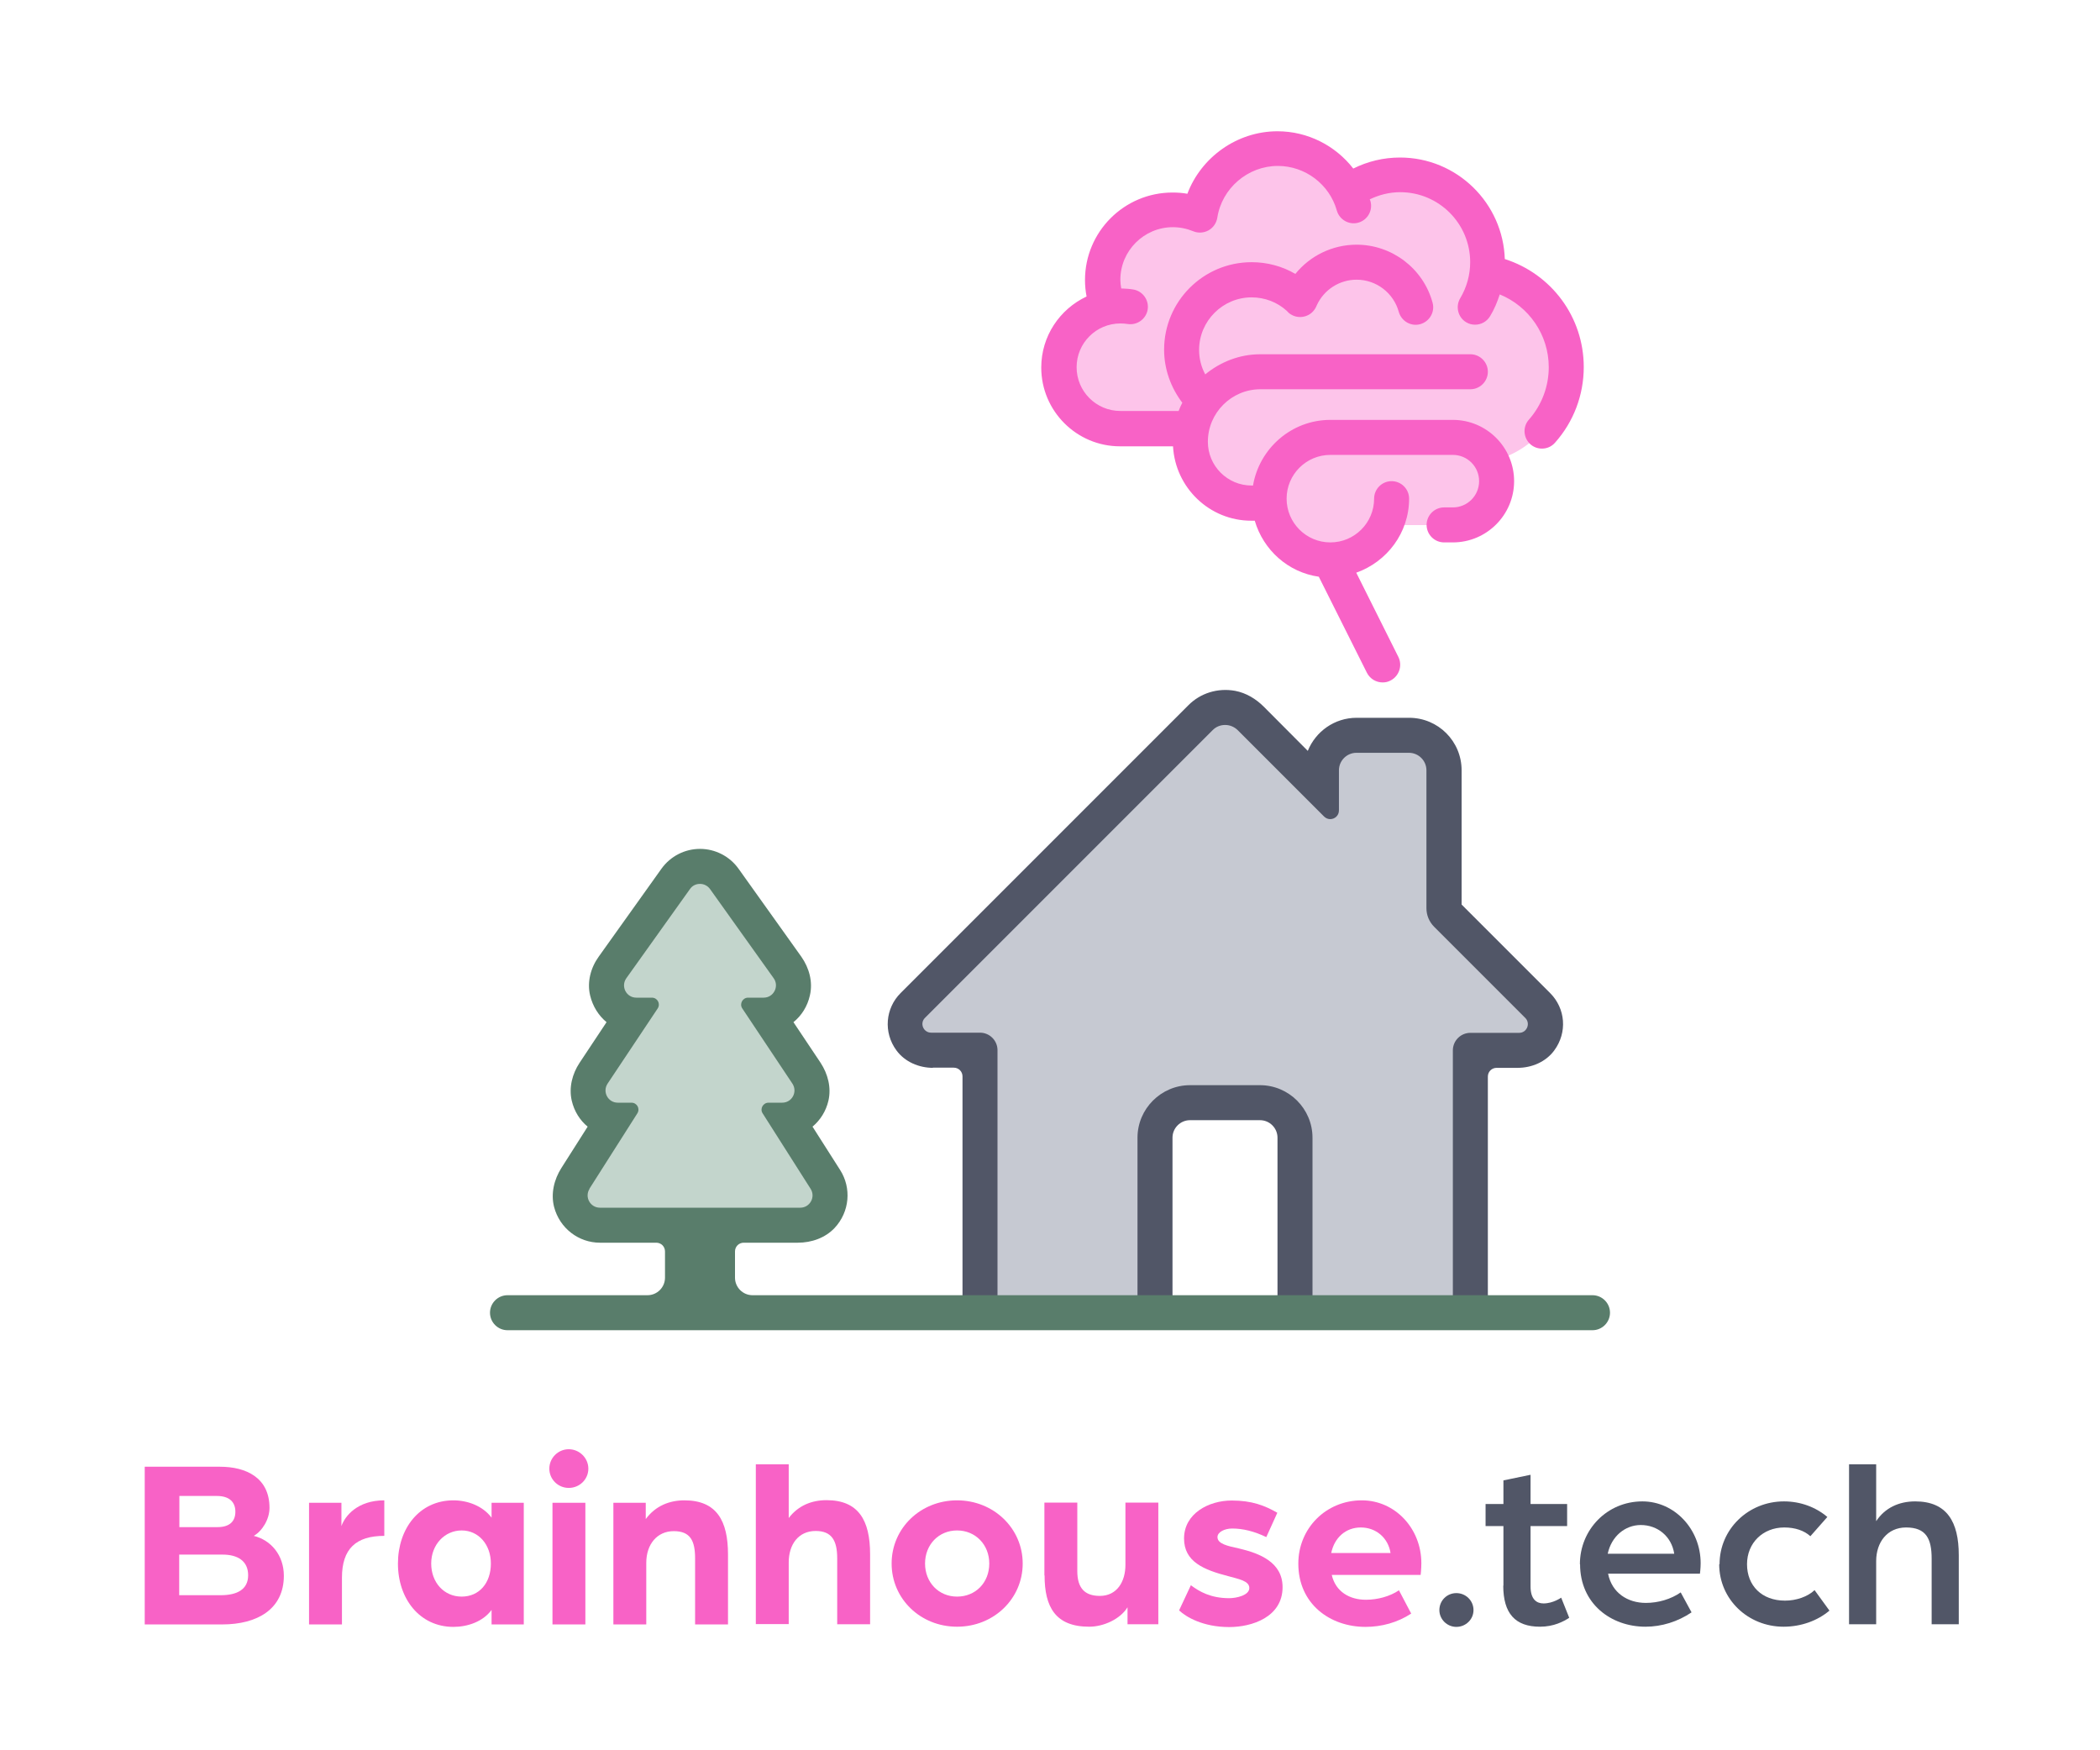 <?xml version="1.0" encoding="UTF-8"?>
<svg data-id="Logo" xmlns="http://www.w3.org/2000/svg" viewBox="0 0 120 100">
  <defs>
    <style>
      .cls-1 {
        fill: #f862c6;
      }

      .cls-2 {
        fill: #fdc4ea;
      }

      .cls-3 {
        fill: #c6c9d2;
      }

      .cls-4 {
        fill: #c3d5cc;
      }

      .cls-5 {
        fill: #597d6b;
      }

      .cls-6 {
        fill: #515667;
      }
    </style>
  </defs>
  <g id="Color">
    <g id="Text">
      <path class="cls-1" d="m8.28,83.8h4.29c1.5,0,2.83.63,2.83,2.35,0,.65-.41,1.32-.9,1.6.98.24,1.72,1.1,1.72,2.28,0,1.9-1.51,2.78-3.52,2.78h-4.43v-9.01Zm4.15,3.45c.69,0,1.02-.33,1.02-.88s-.34-.9-1.06-.9h-2.14v1.78h2.18Zm.18,3.89c.94,0,1.57-.33,1.57-1.14s-.59-1.18-1.46-1.18h-2.48v2.32h2.37Z"/>
      <path class="cls-1" d="m17.66,85.86h1.85v1.33c.2-.57.91-1.47,2.45-1.47v2.03c-1.62,0-2.42.74-2.42,2.39v2.67h-1.88v-6.95Z"/>
      <path class="cls-1" d="m22.74,89.33c0-2,1.23-3.61,3.17-3.61.81,0,1.68.32,2.18.99v-.85h1.84v6.95h-1.84v-.83c-.49.67-1.37.97-2.18.97-1.93,0-3.17-1.61-3.17-3.61Zm5.31,0c0-1.08-.7-1.89-1.67-1.89s-1.74.81-1.74,1.89.73,1.89,1.74,1.89,1.67-.78,1.67-1.89Z"/>
      <path class="cls-1" d="m31.39,83.91c0-.61.5-1.11,1.11-1.11s1.12.5,1.12,1.11-.5,1.1-1.12,1.1-1.11-.5-1.11-1.1Zm.18,1.95h1.88v6.95h-1.88v-6.95Z"/>
      <path class="cls-1" d="m35.07,85.86h1.83v.93c.56-.76,1.36-1.07,2.21-1.07,1.85,0,2.49,1.18,2.49,3.09v4h-1.88v-3.77c0-1.01-.27-1.56-1.22-1.56s-1.57.75-1.57,1.81v3.52h-1.88v-6.95Z"/>
      <path class="cls-1" d="m43.19,83.66h1.88v3.07c.55-.72,1.32-1.02,2.16-1.02,1.82,0,2.49,1.14,2.49,3.09v4h-1.88v-3.77c0-1.01-.31-1.56-1.23-1.56-1,0-1.54.79-1.54,1.79v3.53h-1.88v-9.15Z"/>
      <path class="cls-1" d="m50.95,89.33c0-2.02,1.65-3.61,3.74-3.61s3.75,1.6,3.75,3.61-1.65,3.61-3.75,3.61-3.74-1.6-3.74-3.61Zm5.58,0c0-1.08-.79-1.89-1.84-1.89s-1.83.81-1.83,1.89.78,1.89,1.83,1.89,1.84-.79,1.84-1.89Z"/>
      <path class="cls-1" d="m59.68,90.01v-4.16h1.88v3.91c0,.97.42,1.42,1.29,1.42.98,0,1.46-.82,1.46-1.77v-3.56h1.88v6.95h-1.76v-.97c-.42.68-1.37,1.11-2.19,1.11-1.93,0-2.55-1.13-2.55-2.93Z"/>
      <path class="cls-1" d="m67.38,92l.67-1.43c.48.36,1.13.74,2.19.74.43,0,1.15-.17,1.15-.58s-.6-.51-1.21-.68c-1.39-.36-2.52-.82-2.52-2.15,0-1.42,1.4-2.17,2.72-2.17,1.15,0,1.88.28,2.61.7l-.63,1.39c-.69-.33-1.33-.49-1.95-.49-.43,0-.84.2-.84.49,0,.39.59.51,1.23.65,1.19.28,2.49.79,2.49,2.21,0,1.71-1.75,2.28-3.05,2.28-1.5,0-2.47-.58-2.86-.95Z"/>
      <path class="cls-1" d="m74.19,89.33c0-2,1.57-3.61,3.63-3.61,1.9,0,3.4,1.61,3.4,3.59,0,.33-.04.67-.04.67h-5.08c.22.96,1.02,1.42,1.95,1.42.67,0,1.37-.19,1.89-.54l.7,1.33c-.78.51-1.69.76-2.61.76-2.04,0-3.84-1.32-3.84-3.61Zm5.27-.6c-.14-.88-.84-1.46-1.7-1.46s-1.51.58-1.69,1.46h3.39Z"/>
      <path class="cls-6" d="m82.25,91.99c0-.54.43-.97.97-.97s.98.43.98.97-.45.96-.98.96-.97-.43-.97-.96Z"/>
      <path class="cls-6" d="m85.91,90.6v-3.41h-1.02v-1.26h1.02v-1.35l1.55-.32v1.67h2.09v1.26h-2.09v3.45c0,.74.35.97.74.97.55,0,1.01-.33,1.01-.33l.46,1.15c-.32.21-.88.51-1.67.51-1.42,0-2.1-.76-2.1-2.35Z"/>
      <path class="cls-6" d="m90.28,89.37c0-1.97,1.55-3.59,3.57-3.59,1.85,0,3.33,1.6,3.33,3.53,0,.29-.04.6-.04.6h-5.25c.22,1.1,1.12,1.67,2.16,1.67.7,0,1.43-.21,1.99-.6l.62,1.14c-.78.53-1.71.82-2.63.82-1.97,0-3.74-1.31-3.74-3.57Zm5.39-.6c-.15-.99-.95-1.64-1.91-1.64-.9,0-1.68.65-1.89,1.64h3.8Z"/>
      <path class="cls-6" d="m98.26,89.37c0-2,1.64-3.59,3.68-3.59.95,0,1.82.33,2.48.89l-.97,1.1c-.35-.32-.87-.5-1.49-.5-1.22,0-2.13.88-2.13,2.1s.84,2.08,2.17,2.08c.64,0,1.29-.22,1.69-.6l.85,1.17c-.67.57-1.61.92-2.62.92-2.04,0-3.68-1.57-3.68-3.57Z"/>
      <path class="cls-6" d="m105.66,83.66h1.55v3.25c.5-.76,1.3-1.13,2.23-1.13,1.82,0,2.49,1.18,2.49,3.07v3.95h-1.55v-3.75c0-1.13-.31-1.78-1.46-1.78-1.08,0-1.71.85-1.71,1.92v3.61h-1.55v-9.15Z"/>
    </g>
    <g id="House_and_Tree" data-name="House and Tree">
      <g id="Fills">
        <path class="cls-3" d="m87.85,57.44l-5.21-5.21c-.09-.09-.15-.22-.15-.35v-7.88c0-1.1-.9-2-2-2h-3c-1.1,0-2,.9-2,2v1.09l-4.09-4.09c-.78-.78-2.05-.78-2.83,0l-16.44,16.44c-.43.43-.56,1.07-.32,1.63.23.56.78.93,1.39.93h2.79v15h10v-10c0-1.1.9-2,2-2h4c1.1,0,2,.9,2,2v10h10v-15h2.79c.61,0,1.15-.36,1.39-.93.23-.56.11-1.2-.32-1.63Z"/>
        <path class="cls-4" d="m47.16,67.39l-2.17-3.41c.51-.09.96-.41,1.2-.87.3-.55.26-1.22-.08-1.74l-2.25-3.37c.55-.07,1.03-.41,1.29-.91.29-.57.24-1.25-.13-1.77l-3.64-5.1c-.64-.89-2.13-.89-2.77,0l-3.64,5.1c-.37.52-.42,1.2-.13,1.77.26.5.74.84,1.29.91l-2.25,3.37c-.35.52-.38,1.19-.08,1.75.25.47.7.78,1.2.87l-2.17,3.41c-.33.52-.35,1.19-.06,1.73.3.54.87.88,1.49.88h11.45c.62,0,1.19-.34,1.49-.88.3-.54.28-1.21-.06-1.73Z"/>
      </g>
      <g id="Outlines">
        <g>
          <path class="cls-6" d="m67,65c0-.55.45-1,1-1h4c.55,0,1,.45,1,1v10h2v-10c0-1.65-1.35-3-3-3h-4c-1.65,0-3,1.35-3,3v10h2v-10Z"/>
          <path class="cls-6" d="m53.3,61h1.2c.28,0,.5.22.5.5v13.5h2v-15c0-.55-.45-1-1-1h-2.79c-.45,0-.67-.54-.35-.85l16.44-16.44c.2-.2.45-.29.71-.29s.51.1.71.29l4.94,4.94c.1.1.23.15.35.15.26,0,.5-.2.5-.5v-2.29c0-.55.45-1,1-1h3c.55,0,1,.45,1,1v7.88c0,.4.16.78.44,1.06l5.21,5.21c.31.31.09.85-.35.85h-2.79c-.55,0-1,.45-1,1v15h2v-13.5c0-.28.22-.5.5-.5h1.2c.81,0,1.61-.34,2.09-.99.77-1.04.64-2.41-.23-3.28l-5.06-5.06v-7.67c0-1.66-1.34-3-3-3h-3c-1.26,0-2.34.78-2.79,1.89l-2.51-2.52c-.45-.45-1.01-.79-1.64-.91-1-.18-1.99.13-2.68.83l-16.44,16.44c-.86.86-1,2.24-.23,3.28.48.65,1.28.99,2.09.99Z"/>
        </g>
        <path class="cls-5" d="m91,74h-48c-.55,0-1-.45-1-1v-1.5c0-.28.22-.5.5-.5h3.09c.78,0,1.56-.27,2.1-.84.87-.93.97-2.29.32-3.31l-1.58-2.48c.44-.37.77-.88.91-1.49.17-.74-.03-1.52-.45-2.16l-1.55-2.32c.46-.37.8-.9.94-1.53.18-.77-.04-1.57-.49-2.21l-3.59-5.03c-.51-.71-1.33-1.13-2.2-1.13s-1.69.42-2.2,1.13l-3.59,5.03c-.46.64-.67,1.45-.49,2.21.15.63.49,1.16.94,1.53l-1.54,2.32c-.42.63-.62,1.42-.45,2.16.14.61.47,1.13.91,1.49l-1.5,2.36c-.42.66-.61,1.46-.42,2.22.32,1.23,1.41,2.05,2.62,2.05h3.22c.28,0,.5.22.5.5v1.5c0,.55-.45,1-1,1h-8c-.55,0-1,.45-1,1s.45,1,1,1h62c.55,0,1-.45,1-1s-.45-1-1-1Zm-57.32-6.08l2.74-4.31c.17-.27-.02-.61-.34-.61h-.78c-.56,0-.89-.62-.58-1.09l2.86-4.29c.18-.27-.01-.62-.33-.62h-.89c-.57,0-.9-.64-.57-1.11l3.64-5.1c.14-.2.35-.29.57-.29s.43.1.57.29l3.64,5.1c.33.46,0,1.11-.57,1.11h-.89c-.32,0-.51.36-.33.62l2.86,4.29c.31.47-.02,1.09-.58,1.09h-.78c-.32,0-.51.35-.34.61l2.74,4.31c.3.47-.04,1.08-.59,1.08h-11.45c-.55,0-.89-.61-.59-1.08Z"/>
      </g>
    </g>
    <g id="Brain">
      <path class="cls-2" d="m89.5,21c0-2.71-1.96-4.96-4.53-5.42.02-.19.03-.39.03-.58,0-2.76-2.24-5-5-5-1.12,0-2.15.37-2.98.98-.74-1.47-2.26-2.48-4.02-2.48-2.25,0-4.12,1.65-4.45,3.81-.48-.2-1-.31-1.55-.31-2.21,0-4,1.79-4,4,0,.56.11,1.09.32,1.57-1.61.32-2.82,1.73-2.82,3.43,0,1.93,1.57,3.5,3.5,3.5h4c0,.13.02.25.04.37-.01.13-.04.25-.04.38,0,1.93,1.57,3.5,3.5,3.5h1l.02-.02c.12,1.82,1.62,3.27,3.48,3.27,1.4,0,2.6-.82,3.16-2h3.84c1.38,0,2.5-1.12,2.5-2.5,0-.42-.11-.81-.3-1.16l.2-.03c2.36-.62,4.09-2.77,4.09-5.32Z"/>
      <path class="cls-1" d="m85.99,14.83c-.09-3.23-2.74-5.83-5.99-5.83-.94,0-1.85.22-2.67.63-1.02-1.31-2.6-2.13-4.33-2.13-2.31,0-4.36,1.48-5.15,3.57-.28-.05-.56-.07-.85-.07-2.76,0-5,2.24-5,5,0,.32.03.63.09.94-1.53.72-2.59,2.26-2.59,4.06,0,2.48,2.02,4.5,4.5,4.5h3.03c.13,2.36,2.08,4.25,4.47,4.25h.2c.49,1.67,1.9,2.95,3.66,3.2l2.75,5.49c.18.35.53.55.9.55.15,0,.3-.03.45-.11.49-.25.69-.85.45-1.34l-2.41-4.82c1.75-.62,3.02-2.27,3.02-4.23,0-.55-.45-1-1-1s-1,.45-1,1c0,1.38-1.12,2.5-2.5,2.5s-2.5-1.12-2.5-2.5,1.12-2.5,2.5-2.5h7c.83,0,1.5.67,1.5,1.5s-.67,1.5-1.5,1.5h-.5c-.55,0-1,.45-1,1s.45,1,1,1h.5c1.93,0,3.5-1.57,3.5-3.5s-1.57-3.5-3.5-3.5h-7c-2.22,0-4.06,1.63-4.42,3.75h-.08c-1.38,0-2.5-1.12-2.5-2.5,0-1.65,1.35-3,3-3h12c.55,0,1-.45,1-1s-.45-1-1-1h-12c-1.2,0-2.28.44-3.15,1.15-.23-.43-.35-.9-.35-1.4,0-1.65,1.35-3,3-3,.75,0,1.46.27,2.01.77.07.08.14.15.23.2.41.26.96.18,1.28-.18.09-.1.16-.22.21-.35.41-.88,1.29-1.45,2.27-1.45,1.12,0,2.11.75,2.41,1.84.15.53.7.85,1.23.7.53-.15.85-.7.7-1.23-.53-1.95-2.32-3.31-4.34-3.31-1.38,0-2.66.63-3.5,1.67-.75-.44-1.61-.67-2.5-.67-2.76,0-5,2.24-5,5,0,1.1.38,2.16,1.04,3.03-.08.15-.15.31-.21.47h-3.33c-1.38,0-2.5-1.12-2.5-2.5s1.12-2.5,2.5-2.5c.14,0,.28.01.41.03.54.09,1.06-.28,1.15-.82.09-.54-.28-1.06-.82-1.15-.22-.04-.46-.05-.69-.06-.03-.17-.05-.33-.05-.5,0-1.65,1.35-3,3-3,.4,0,.79.08,1.16.23.28.12.61.1.88-.05.27-.15.45-.42.5-.72.26-1.69,1.75-2.96,3.46-2.96,1.56,0,2.95,1.05,3.37,2.55.15.53.71.84,1.23.69.53-.15.84-.7.69-1.23,0-.03-.03-.06-.04-.1.54-.26,1.13-.41,1.74-.41,2.21,0,4,1.79,4,4,0,.73-.2,1.44-.57,2.06-.28.47-.13,1.09.34,1.37.16.1.34.14.51.14.34,0,.67-.17.86-.49.24-.39.41-.81.55-1.24,1.66.68,2.8,2.3,2.8,4.16,0,1.1-.4,2.16-1.13,2.99-.37.41-.33,1.04.08,1.41.19.17.43.25.66.25.28,0,.55-.11.75-.34,1.06-1.19,1.64-2.72,1.64-4.32,0-2.86-1.85-5.32-4.51-6.17Z"/>
    </g>
  </g>
</svg>
